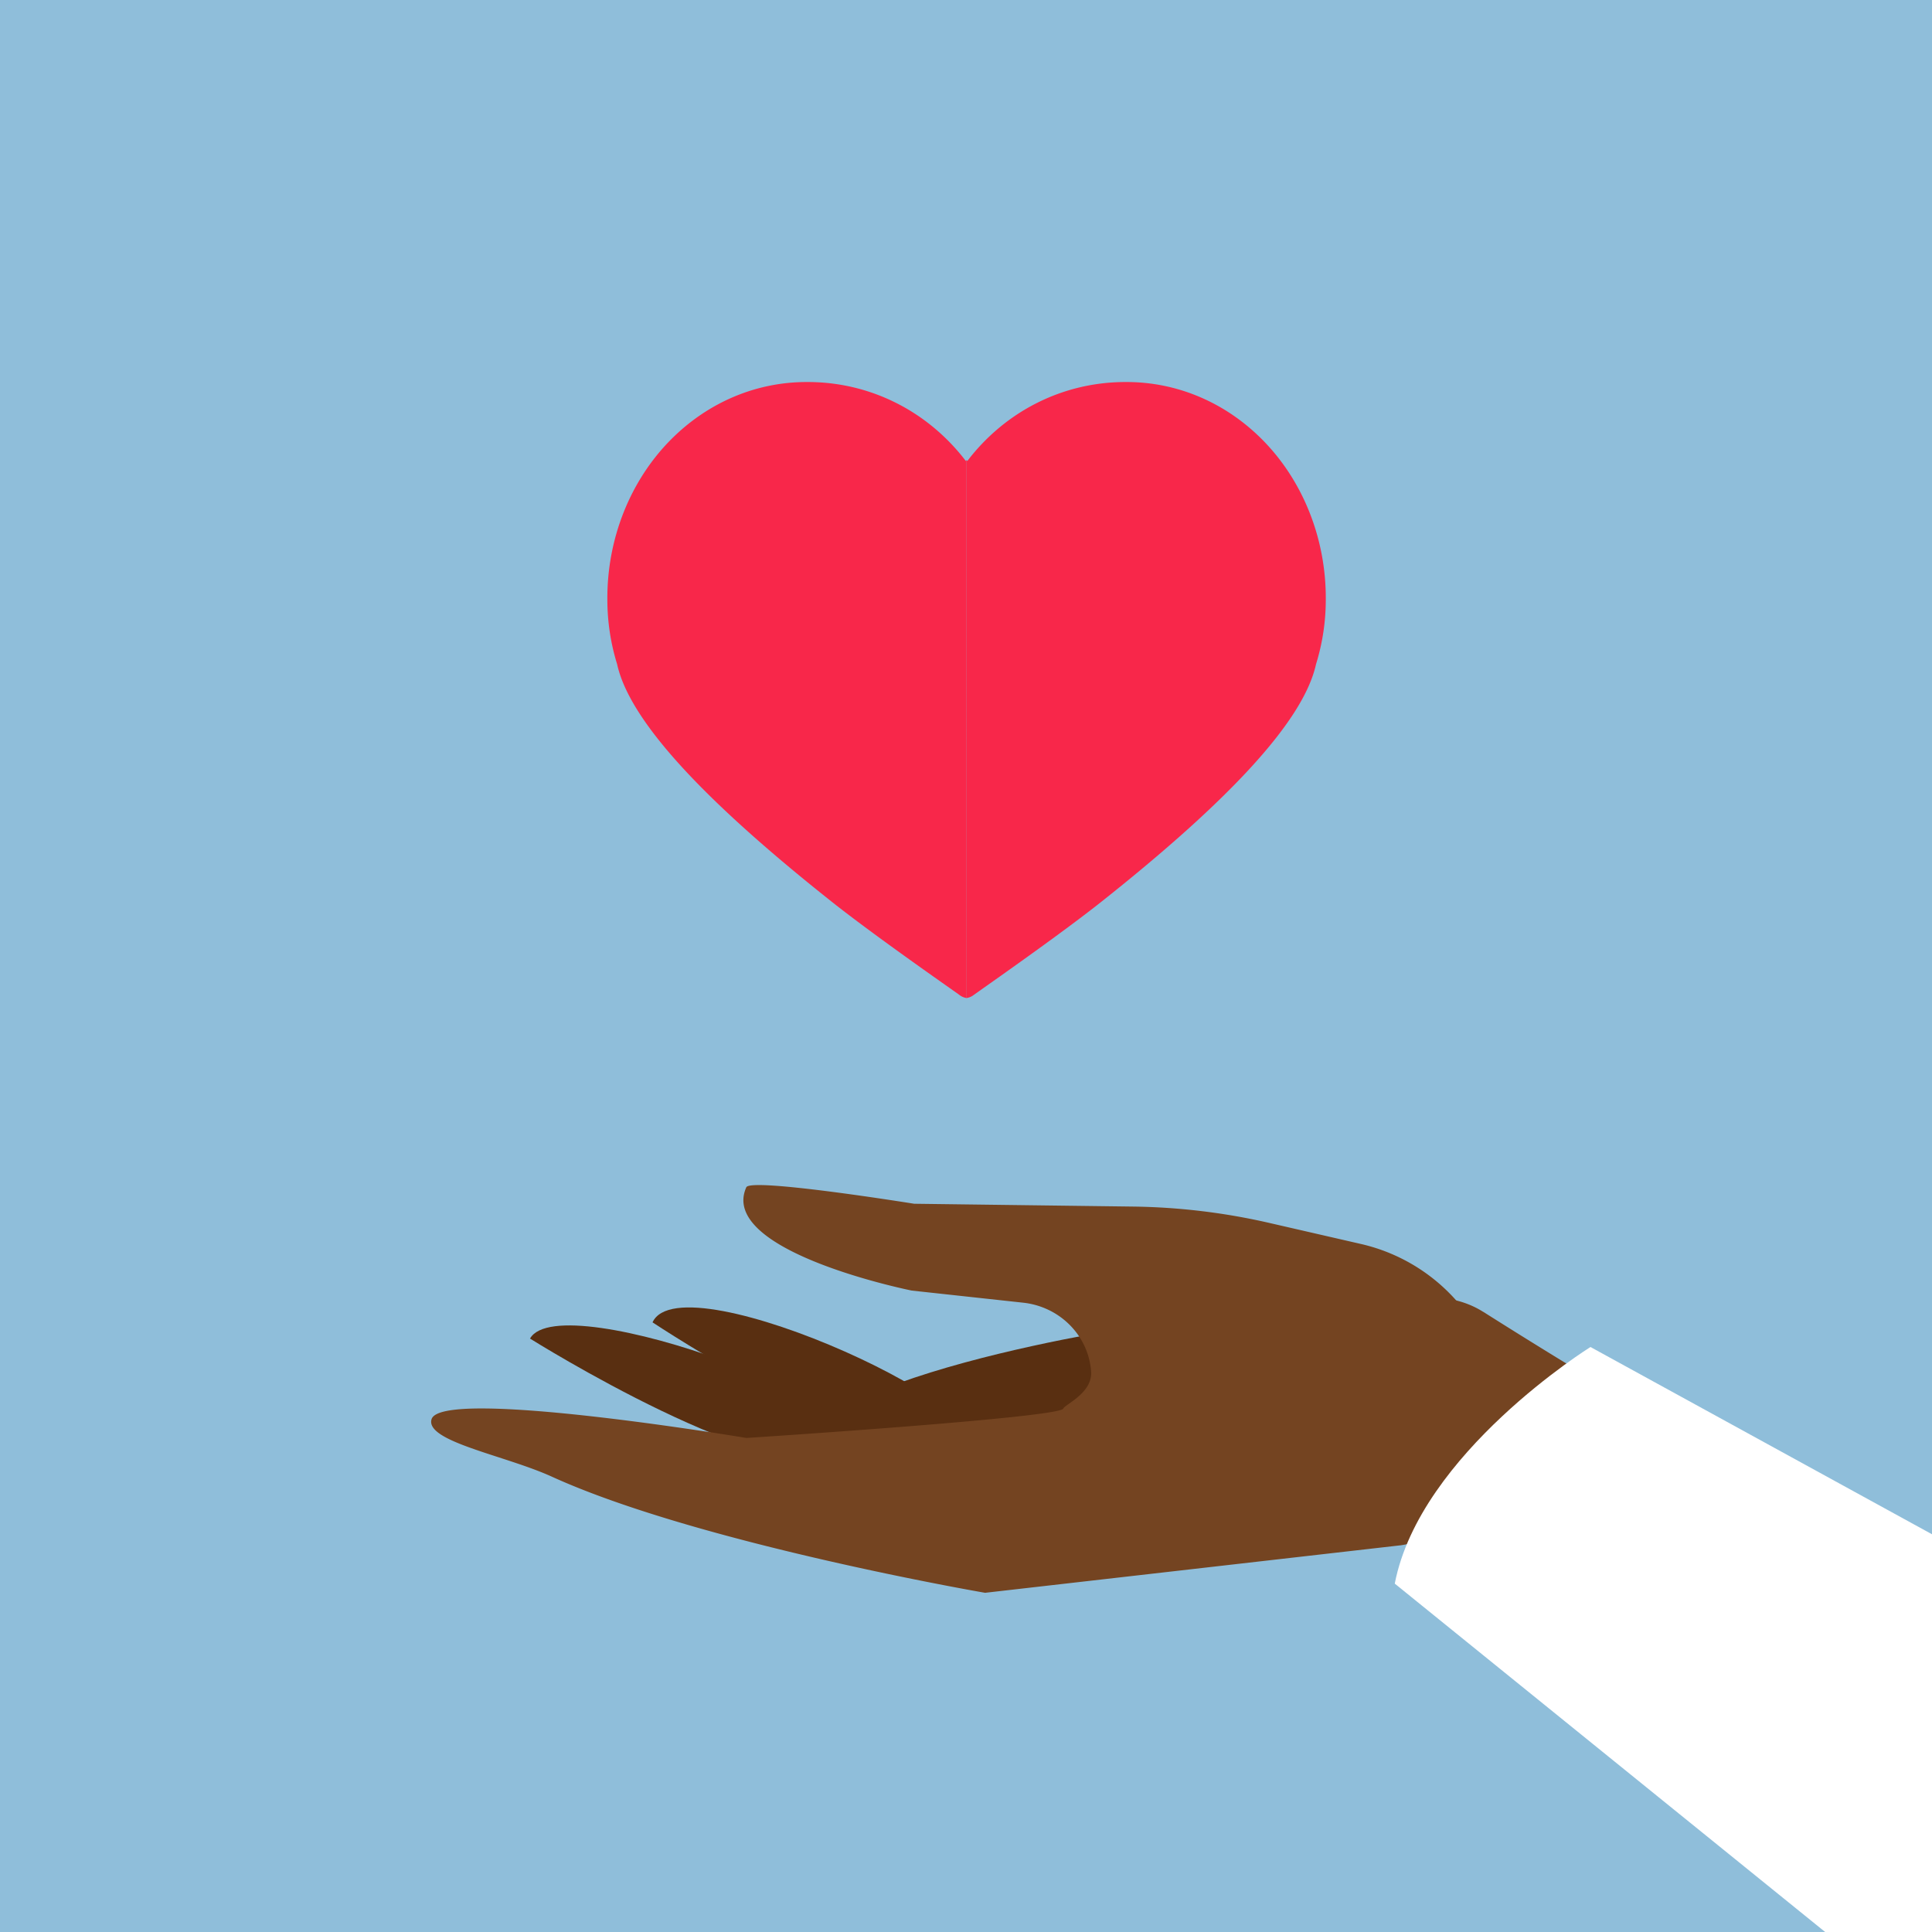 <svg xmlns="http://www.w3.org/2000/svg" xmlns:xlink="http://www.w3.org/1999/xlink" viewBox="0 0 1000 1000"><defs><style>.cls-1{fill:none;}.cls-2{fill:#8fbeda;}.cls-3{clip-path:url(#clip-path);}.cls-4{clip-path:url(#clip-path-2);}.cls-5{fill:#592f11;}.cls-6{fill:#744421;}.cls-7{fill:#fff;}.cls-8{fill:#f8274a;}</style><clipPath id="clip-path"><rect class="cls-1" width="1000" height="1000"/></clipPath><clipPath id="clip-path-2"><rect class="cls-1" x="223.17" y="197.74" width="1173.57" height="1029.33"/></clipPath></defs><g id="BG"><rect class="cls-2" width="1000" height="1000"/></g><g id="Layer_1" data-name="Layer 1"><g class="cls-3"><g class="cls-4"><path class="cls-5" d="M337.75,684.45S459.09,764.94,497,750.56,353,651,337.75,684.45"/><path class="cls-5" d="M410.1,761.1S664,782.48,594.66,685.56c0,0-192.91,27.37-184.56,75.54"/><path class="cls-5" d="M274.34,692.84s126.71,79.53,161.8,59.3-146-87.49-161.8-59.3"/><path class="cls-6" d="M767.74,679c204.85,129.83,435.92,239.57,548.88,335.54a64.4,64.4,0,0,1,8.26,90.22l-38.6,46.69a54.84,54.84,0,0,1-76.31,8L709.27,762.91c-19.48-15.83-22.72-56.56-6-75.24,15.68-17.51,44.59-21.24,64.46-8.64"/><path class="cls-6" d="M724.67,799.88,509.88,824.43s-148.5-25.55-224.42-60.19c-24.24-11-65.45-18.14-62.1-29.62,4.91-16.84,163,9.67,163,9.67s162.45-10.5,164-15.22c.63-2,15.17-8,14.4-19.09-1.29-18.59-16.12-33.64-35.18-35.71L471.92,668s-100.52-20.16-85.64-53.46c2.29-5.13,86.87,8.52,86.87,8.52l113.32,1.46A334.11,334.11,0,0,1,657.05,633l47.37,10.88a94,94,0,0,1,73,93.32l-.06,2.94a61.62,61.62,0,0,1-52.68,59.76"/><path class="cls-7" d="M1324.65,972.15,823.23,697.21S735,752.09,721.93,819.68l452.86,366.56c196.4,145.09,301.25-137.31,149.86-214.09"/><path class="cls-8" d="M500.3,288.41h0V238.12l.39.49c19.53-25.57,49-40.64,81.08-40.87h1.07c26.23-.08,51.23,10.46,70.38,29.68,21.18,21.26,33.22,51.48,33,82.9a112.62,112.62,0,0,1-5.05,33.47c-6.29,28.62-43.17,69.27-112.77,124.28-18.83,14.76-47.24,34.79-59.37,43.35l-4.89,3.46a8.42,8.42,0,0,1-1.14.77,8.08,8.08,0,0,1-2.71.93Z"/><path class="cls-8" d="M500.3,288.41h0V238.12c-.13.16-.27.32-.39.49-19.54-25.57-49-40.64-81.08-40.87h-1.08c-26.23-.08-51.22,10.46-70.38,29.68-21.18,21.26-33.21,51.48-33,82.9a112.94,112.94,0,0,0,5.05,33.47c6.29,28.62,43.17,69.27,112.77,124.28,18.83,14.76,47.24,34.79,59.38,43.35,2.56,1.81,4.29,3,4.88,3.46a9.9,9.9,0,0,0,1.14.77,8.13,8.13,0,0,0,2.72.93Z"/></g></g></g></svg>